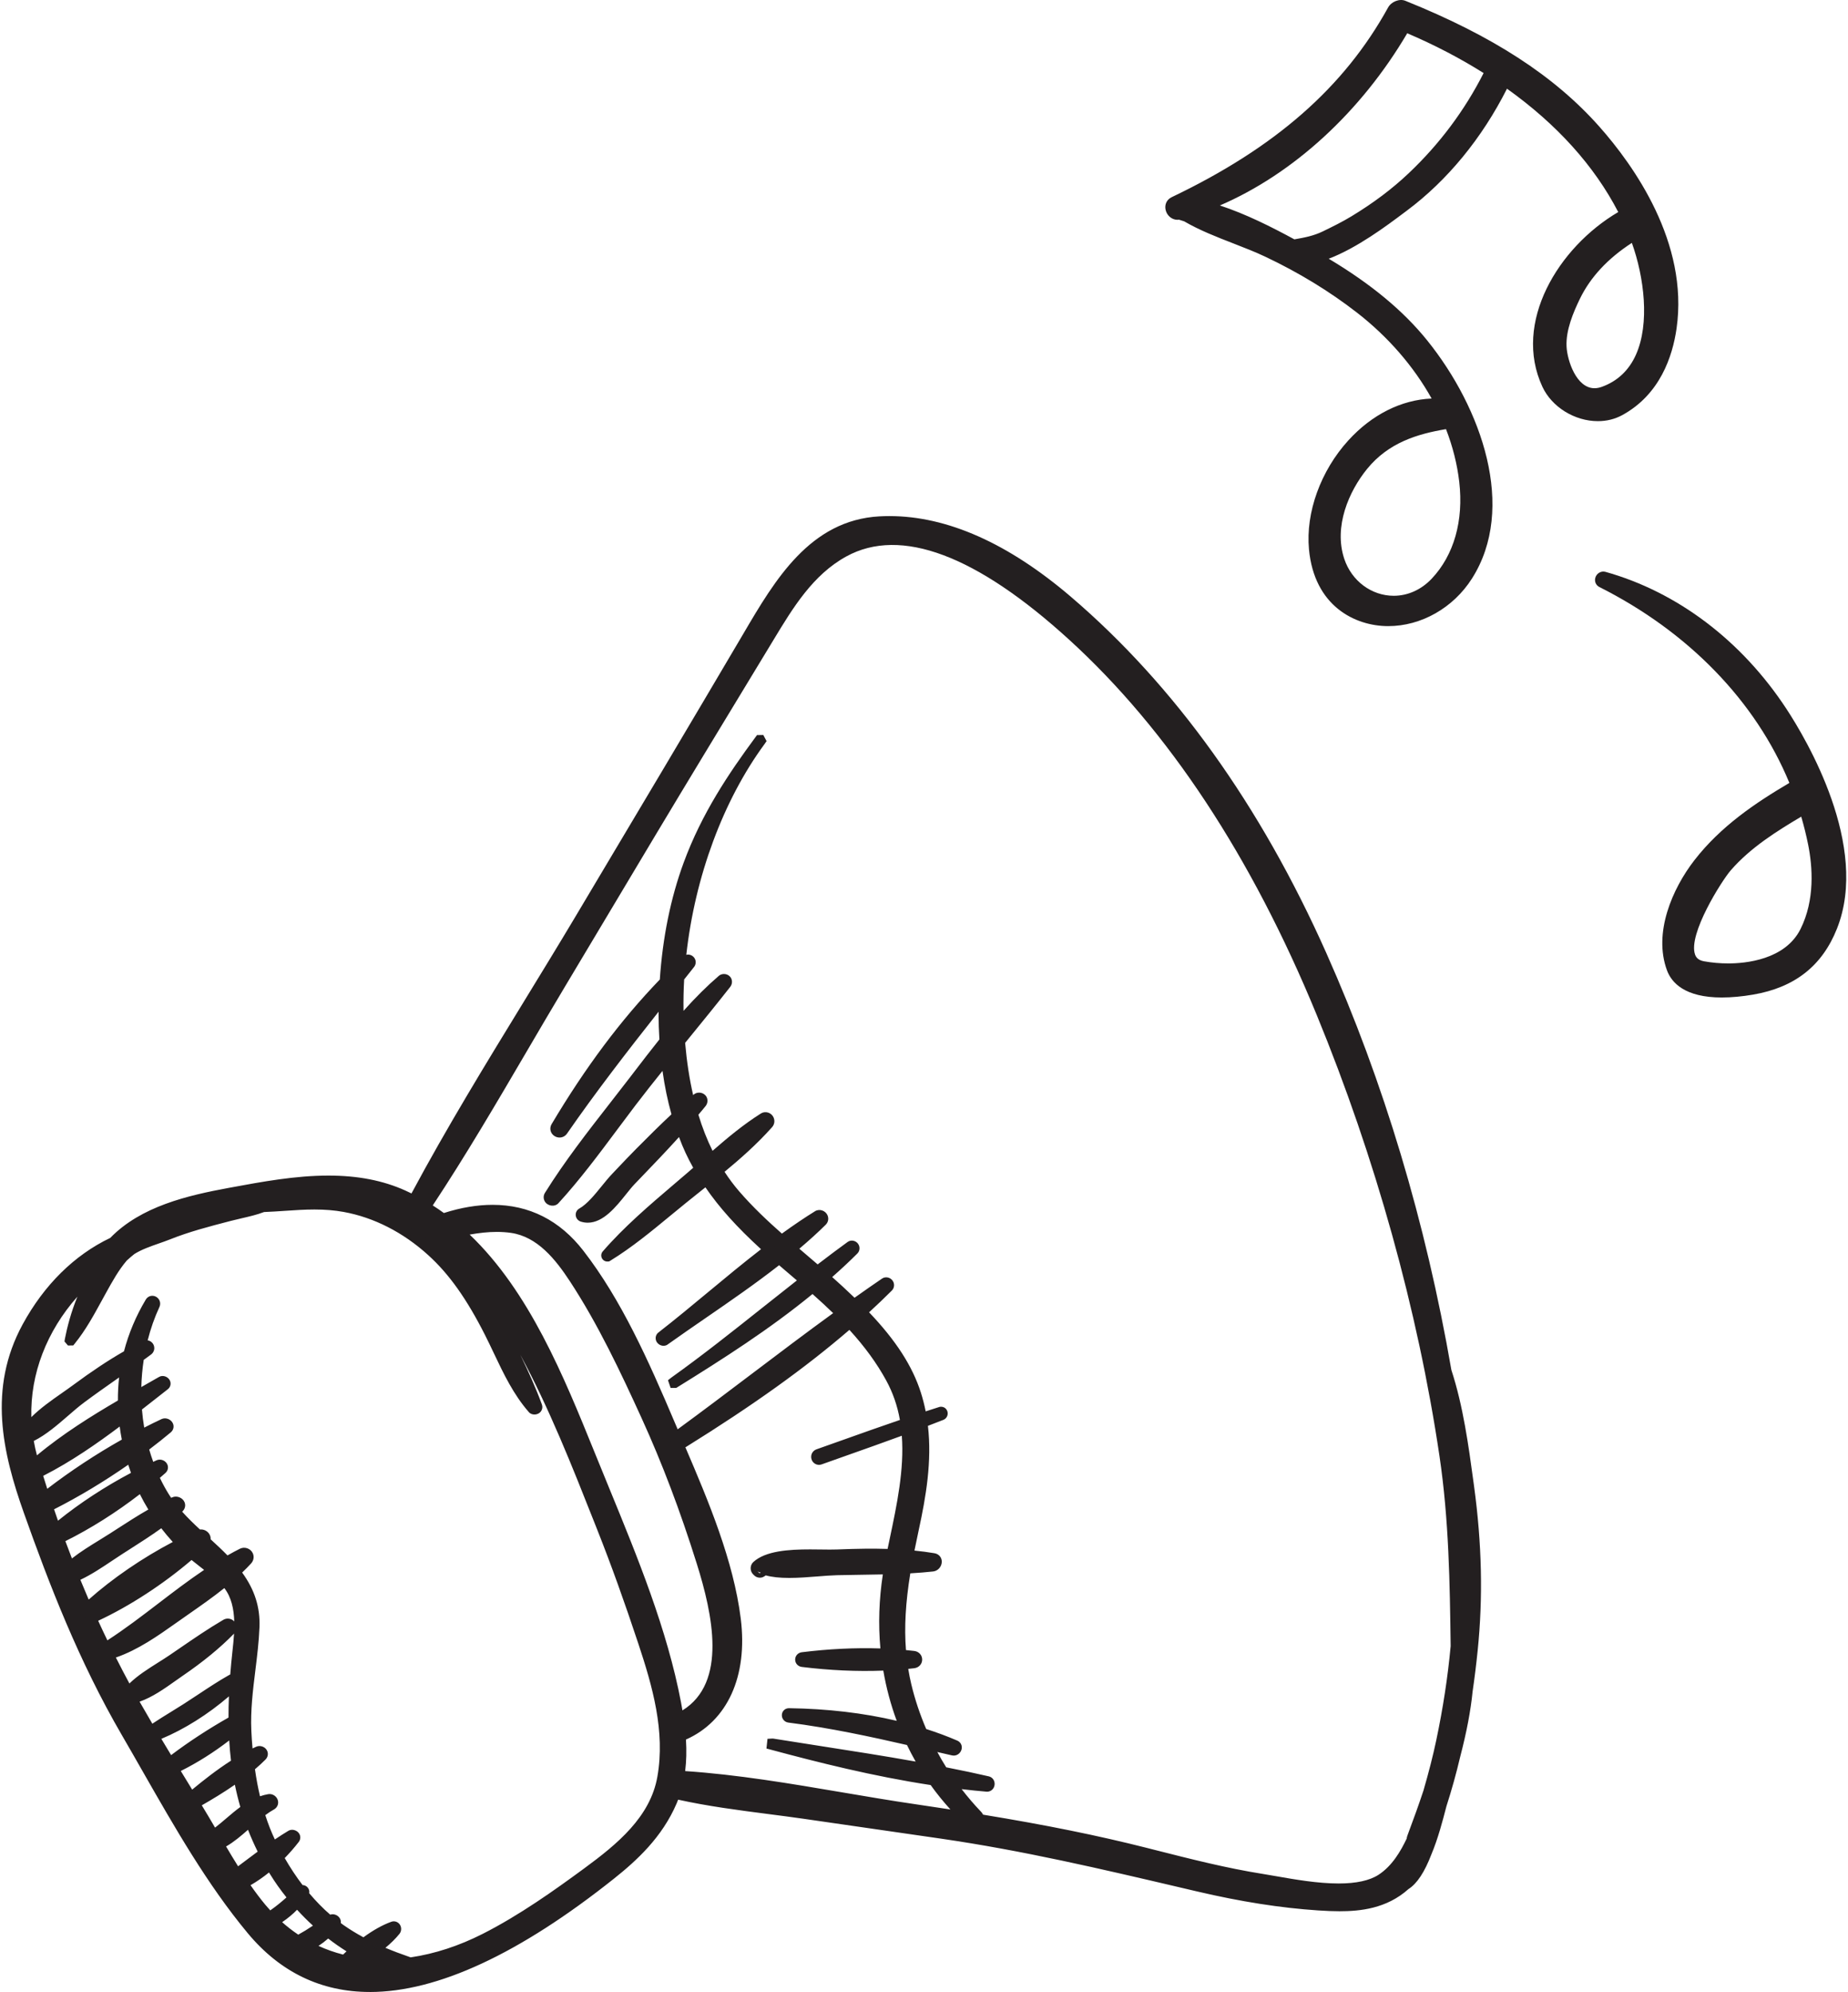 <?xml version="1.0" encoding="UTF-8"?>
<svg xmlns="http://www.w3.org/2000/svg" id="Ebene_2" viewBox="0 0 210.591 227.362" width="232" height="250">
  <defs>
    <style>
      .cls-1 {
        fill: #231f20;
      }
    </style>
  </defs>
  <g id="Layer_1">
    <g>
      <g>
        <path class="cls-1" d="M164.907,156.521c-2.827-16.35-7.49-32.345-14.253-47.517-6.772-15.191-16.267-29.543-28.978-40.41-5.898-5.042-13.417-9.479-21.428-9.041-7.869.431-11.824,7.632-15.368,13.642-6.282,10.654-12.605,21.283-18.945,31.903-6.321,10.59-13.1,21.052-18.894,31.945-.397-.207-.801-.407-1.214-.593-6.211-2.799-13.345-1.45-19.771-.264-4.734.874-9.933,2.086-13.301,5.618-4.185,1.965-7.504,5.388-9.825,9.653-3.759,6.908-2.322,13.976.179,21.017,3.115,8.769,6.453,17.206,11.147,25.271,4.39,7.543,8.718,15.795,14.313,22.518,11.637,13.985,30.188,2.237,40.946-6.327,2.937-2.338,5.469-4.848,6.966-8.339.129-.301.24-.606.342-.914,4.837,1.122,9.906,1.59,14.811,2.296,5.215.75,10.43,1.504,15.644,2.261,9.961,1.446,19.557,3.752,29.342,6.044,4.518,1.058,9.085,1.842,13.717,2.151,3.569.238,7.138.185,9.896-2.316,1.022-.621,1.818-2.125,2.434-3.734.725-1.732,1.231-3.666,1.686-5.416.597-1.848,1.116-3.722,1.562-5.616.626-2.397,1.158-4.916,1.402-7.38.228-1.551.418-3.106.577-4.659.637-6.239.435-12.391-.409-18.586-.569-4.177-1.176-8.948-2.579-13.208ZM76.949,194.437c-1.733-9.138-5.684-18.248-9.183-26.826-3.715-9.107-7.918-20.258-15.667-27.072,2.01-.409,4.005-.731,6.114-.435,3.281.461,5.479,3.217,7.171,5.796,3.226,4.916,5.794,10.358,8.229,15.696,2.478,5.431,4.552,11.021,6.337,16.714,1.749,5.577,3.942,14.722-2.708,17.875-.086-.589-.185-1.174-.294-1.749ZM24.161,179.232c-4.242,2.74-8.076,6.225-12.353,8.892-.566-1.155-1.115-2.32-1.646-3.498.091.001.185-.01.277-.052,3.816-1.73,7.934-4.448,11.227-7.329.807.692,1.669,1.318,2.496,1.988ZM25.533,180.458c2.04,2.082,1.711,5.422,1.423,8.057-.12,1.101-.221,2.188-.296,3.263-.081-.1-.224-.152-.36-.075-1.797,1.012-3.481,2.215-5.218,3.324-1.354.864-2.765,1.672-4.084,2.598-.74-1.25-1.47-2.506-2.183-3.771,2.002-.46,3.831-1.955,5.493-3.092,2.049-1.402,4.046-2.969,5.781-4.745.305-.312-.085-.826-.466-.604-2.099,1.226-4.089,2.642-6.099,4.008-1.687,1.147-3.746,2.194-5.08,3.772-.795-1.43-1.553-2.894-2.291-4.375,2.927-.849,5.358-2.642,7.841-4.393,1.834-1.293,3.741-2.571,5.488-4.016.017.017.035.033.052.05ZM19.556,201.878c2.459-1.156,4.871-2.723,6.978-4.468.041,1.302.136,2.589.302,3.863-1.858,1.155-3.63,2.566-5.249,3.926-.678-1.106-1.355-2.214-2.031-3.321ZM19.167,201.239c-.622-1.022-1.238-2.047-1.849-3.075,3.39-1.276,6.786-3.595,9.319-6.01-.094,1.436-.14,2.851-.126,4.248-2.526,1.413-5.058,3.056-7.344,4.838ZM9.702,183.615c-.527-1.197-1.033-2.405-1.525-3.62,1.87-.78,3.569-2.063,5.257-3.146,1.648-1.058,3.332-2.098,4.906-3.273.671.917,1.41,1.784,2.201,2.601-3.849,1.93-7.833,4.632-10.839,7.438ZM12.679,175.558c-1.637,1.05-3.459,2.036-4.931,3.347-.434-1.1-.854-2.204-1.26-3.312,3.292-1.58,6.596-3.701,9.509-6.019.458,1.024,1.002,2.003,1.611,2.941-1.693.927-3.311,2.004-4.929,3.043ZM6.132,174.611c-.316-.883-.621-1.766-.918-2.651,3.235-1.604,6.523-3.597,9.576-5.78.209.745.452,1.489.731,2.231-3.297,1.7-6.583,3.838-9.389,6.2ZM4.878,170.962c-.31-.944-.607-1.886-.896-2.829,3.465-1.689,6.802-4.037,9.981-6.463.085.987.228,1.976.44,2.965-3.342,1.856-6.617,4.032-9.525,6.327ZM3.695,167.204c-.044-.147-.093-.295-.137-.442-.264-.889-.454-1.774-.588-2.653,2.226-.964,4.181-3.126,6.057-4.522,1.706-1.27,3.46-2.475,5.195-3.705-.262,1.426-.366,2.871-.336,4.324-3.579,2.082-7.175,4.35-10.191,6.998ZM21.978,205.837c1.681-.95,3.449-2.006,5.067-3.202.223,1.298.524,2.584.913,3.86-1.314.889-2.474,2.104-3.794,3.011-.598-1.028-1.194-2.05-1.803-3.046-.127-.208-.255-.416-.382-.623ZM24.75,210.51c1.326-.622,2.475-1.704,3.631-2.723.445,1.255.988,2.503,1.628,3.745-1.073.78-2.128,1.589-3.193,2.379-.714-1.114-1.396-2.256-2.066-3.401ZM27.508,214.964c1.136-.589,2.202-1.339,3.177-2.193.152.264.295.529.457.793.635,1.037,1.382,2.07,2.218,3.069-.882.82-1.793,1.579-2.794,2.224-.323-.336-.641-.683-.948-1.053-.749-.901-1.445-1.856-2.109-2.84ZM34.856,222.145c.879-.434,1.709-1.041,2.38-1.698,1,.808,2.059,1.54,3.16,2.179-.434.375-.847.762-1.236,1.151-1.489-.347-2.932-.888-4.304-1.632ZM34.983,220.879c-.373.228-.766.443-1.155.664-.988-.629-1.933-1.374-2.825-2.242,1.026-.602,1.959-1.342,2.72-2.25.857.986,1.8,1.931,2.813,2.807-.514.345-1.023.698-1.552,1.021ZM40.145,223.976c.446-.235.891-.492,1.33-.763.8.407,1.617.759,2.448,1.049-1.276.023-2.54-.069-3.778-.286ZM66.884,213.744c-3.744,2.75-7.547,5.432-11.697,7.539-2.755,1.399-5.664,2.356-8.562,2.764-1.389-.476-2.727-.981-4.03-1.579.885-.638,1.694-1.347,2.322-2.122.139-.171.016-.506-.24-.412-1.137.416-2.274,1.11-3.333,1.921-.91-.475-1.808-1.004-2.698-1.629-.247-.173-.478-.364-.716-.548.038-.049.079-.097.115-.146.177-.238-.158-.52-.387-.387-.08.046-.156.097-.235.145-1.124-.929-2.136-1.981-3.058-3.109.033-.051.071-.097.102-.149.1-.164-.127-.334-.262-.202-.025.024-.05.047-.074.071-.974-1.229-1.836-2.55-2.598-3.921.681-.673,1.315-1.384,1.88-2.117.171-.222-.152-.496-.367-.367-.716.429-1.414.891-2.102,1.37-.085-.168-.177-.334-.26-.503-.529-1.082-.958-2.23-1.319-3.41.455-.363.919-.693,1.403-.96.345-.19.094-.656-.252-.597-.522.089-1.005.257-1.464.473-.36-1.371-.619-2.776-.808-4.18.497-.415.978-.841,1.42-1.288.252-.255-.065-.6-.36-.467-.404.182-.805.386-1.203.601-.107-1.001-.184-1.996-.229-2.969-.183-4.001.772-7.884.93-11.859.102-2.579-.82-4.556-2.189-6.289.483-.444.954-.901,1.394-1.386.35-.385-.087-.936-.545-.707-.613.308-1.213.641-1.805.987-.784-.838-1.649-1.633-2.524-2.432.3-.374-.165-.834-.585-.651-.028.012-.056.027-.084.039-.965-.889-1.914-1.799-2.746-2.791.158-.135.318-.267.473-.406.352-.316-.095-.765-.466-.604-.199.086-.394.18-.59.272-.208-.281-.407-.568-.592-.864-.471-.755-.886-1.546-1.253-2.363.328-.279.66-.558.974-.841.25-.225-.068-.553-.334-.433-.324.146-.651.307-.977.462-.325-.811-.602-1.644-.831-2.496.952-.715,1.881-1.444,2.765-2.185.29-.244-.079-.629-.378-.49-.898.418-1.801.875-2.702,1.349-.223-1.081-.371-2.18-.445-3.287,1.09-.847,2.161-1.693,3.21-2.512.226-.177-.063-.522-.299-.387-.968.553-1.962,1.118-2.962,1.691-.028-1.517.08-3.034.325-4.522.344-.251.691-.498,1.032-.754.281-.211.047-.636-.278-.476-.198.098-.389.211-.586.312.357-1.747.896-3.441,1.631-5.02.144-.309-.283-.573-.464-.271-1.156,1.935-1.978,3.942-2.483,5.992-2.096,1.185-4.092,2.55-6.025,3.979-1.809,1.337-4.222,2.767-5.603,4.659-.783-7.171,2.57-13.834,8.038-18.309-1.555,2.405-2.56,5.266-3.082,7.94-.005.027.03.057.052.03,1.373-1.698,2.345-3.605,3.398-5.51.769-1.39,1.522-2.78,2.56-3.992.32-.294.647-.575.985-.836,1.233-.78,2.946-1.231,4.109-1.697,2.317-.929,4.7-1.541,7.11-2.167,1.325-.344,2.601-.553,3.79-1.017,3.146-.109,6.051-.594,9.297-.01,3.752.676,7.191,2.545,9.993,5.089,2.86,2.597,4.898,5.899,6.624,9.307,1.509,2.981,2.696,6.134,4.918,8.665.169.193.526-.01.437-.254-1.362-3.727-3.293-7.312-5.092-10.851-1-1.967-2.025-3.881-3.274-5.625,1.615,1.747,3.068,3.704,4.374,5.76,4.829,7.605,8.211,16.34,11.513,24.679,1.693,4.276,3.229,8.609,4.675,12.974,1.653,4.991,3.112,10.158,2.179,15.444-.855,4.846-4.849,8.101-8.579,10.841ZM143.887,214.501c-4.495-.712-8.917-1.872-13.324-2.989-6.322-1.602-12.655-2.808-19.049-3.846.022-.145-.013-.3-.147-.44-1.151-1.197-2.188-2.474-3.13-3.808,1.411.184,2.824.349,4.243.465.304.025.363-.46.071-.527-1.691-.391-3.391-.743-5.096-1.077-.665-1.033-1.257-2.106-1.797-3.208.988.229,1.977.458,2.972.686.298.068.524-.385.218-.517-1.218-.526-2.474-.984-3.755-1.385-.767-1.748-1.394-3.567-1.845-5.458-.197-.827-.346-1.65-.458-2.469.444-.039.886-.081,1.323-.133.476-.057.476-.683,0-.74-.477-.057-.96-.104-1.445-.145-.326-3.334-.026-6.618.537-9.918,1.027-.052,2.052-.126,3.074-.238.447-.049.639-.767.116-.855-.971-.164-1.947-.278-2.925-.359.194-1.02.407-2.041.63-3.068.88-4.05,1.536-8.094.971-12.129.738-.282,1.477-.56,2.211-.853.178-.071.111-.354-.081-.294-.734.228-1.463.472-2.193.711-.149-.92-.362-1.839-.654-2.758-1.152-3.62-3.556-6.677-6.214-9.389,1.043-.944,2.062-1.905,3.048-2.891.211-.211-.068-.597-.325-.422-1.194.812-2.376,1.643-3.555,2.482-.57-.558-1.147-1.103-1.721-1.635-.562-.52-1.134-1.028-1.708-1.532,1.152-1.004,2.285-2.033,3.372-3.123.193-.193-.067-.556-.299-.388-1.288.934-2.557,1.894-3.819,2.864-1.006-.868-2.019-1.728-3.025-2.592,1.222-1.016,2.412-2.063,3.533-3.172.297-.294-.087-.804-.448-.581-1.42.878-2.798,1.832-4.155,2.825-1.875-1.641-3.698-3.339-5.34-5.247-.744-.864-1.399-1.778-1.988-2.726,2.053-1.682,4.059-3.439,5.781-5.379.29-.327-.084-.879-.484-.627-2.15,1.355-4.113,3.034-6.041,4.727-.894-1.667-1.584-3.431-2.118-5.251.342-.407.693-.808,1.024-1.224.262-.329-.133-.732-.462-.462-.283.233-.555.479-.832.718-.62-2.379-.988-4.837-1.192-7.285,1.776-2.181,3.558-4.356,5.295-6.57.228-.291-.121-.659-.41-.41-1.804,1.552-3.444,3.294-4.999,5.116-.084-1.774-.077-3.582.035-5.41.414-.522.829-1.044,1.243-1.566.193-.244-.11-.571-.349-.349-.274.256-.535.524-.804.783.761-9.191,3.927-18.698,9.199-25.874.024-.032-.03-.063-.053-.031-3.34,4.527-6.154,8.844-8.106,14.16-1.572,4.28-2.408,8.828-2.698,13.386-4.816,4.961-8.877,10.594-12.417,16.542-.276.465.415.85.714.417,3.664-5.29,7.623-10.344,11.616-15.38-.026.725-.039,1.45-.039,2.173,0,.993.042,2.004.106,3.02-1.196,1.488-2.351,3.006-3.5,4.505-3.285,4.284-6.818,8.55-9.674,13.134-.213.342.284.73.558.431,3.167-3.455,5.9-7.376,8.74-11.104,1.316-1.727,2.671-3.419,4.034-5.105.238,2.256.649,4.514,1.287,6.677-1.468,1.354-2.881,2.769-4.288,4.184-.938.943-1.847,1.914-2.763,2.879-1.157,1.218-2.409,3.206-3.867,4.04-.153.087-.111.307.047.358,2.218.716,4.139-2.682,5.515-4.114,1.936-2.016,3.894-4.033,5.752-6.132.316.927.66,1.84,1.067,2.714.34.73.712,1.432,1.108,2.113-.374.328-.748.655-1.123.977-3.254,2.796-6.716,5.601-9.529,8.849-.052.06.014.159.088.114,3.042-1.866,5.766-4.288,8.536-6.526.909-.734,1.839-1.471,2.769-2.218,1.973,3.018,4.471,5.581,7.178,8.007-4.196,3.196-8.18,6.751-12.301,9.953-.221.172.072.55.299.387,4.308-3.071,8.907-6.022,13.117-9.357.359.312.72.623,1.084.933.638.543,1.274,1.084,1.904,1.628-4.972,3.874-9.826,7.913-14.953,11.573-.032.023-.003.075.031.053,5.443-3.375,10.833-6.826,15.744-10.91,1.135.996,2.242,2.01,3.298,3.067-6.242,4.508-12.32,9.292-18.528,13.822-.488.356-.052,1.16.483.827,6.514-4.048,13.12-8.559,18.99-13.675,1.787,1.898,3.397,3.957,4.694,6.329.924,1.691,1.457,3.444,1.721,5.23-3.35,1.132-6.675,2.342-10.009,3.517-.351.124-.199.686.154.56,3.306-1.18,6.625-2.329,9.916-3.551.559,4.748-.7,9.718-1.664,14.415-2.091-.084-4.19-.039-6.279.044-2.346.094-7.271-.439-9.129,1.271-.144.133-.139.383,0,.517.043.041.086.083.129.124.087.083.224.108.33.043.041-.026.083-.051.124-.077.113-.07.142-.276,0-.338,2.114.921,5.959.226,8.546.163,1.986-.048,3.982-.053,5.974-.11-.574,3.274-.686,6.548-.326,9.734-3.196-.151-6.487.016-9.583.401-.289.036-.289.414,0,.45,3.151.392,6.503.556,9.752.39.382,2.502,1.059,4.937,2.023,7.265-4.344-1.145-8.917-1.654-13.315-1.714-.269-.004-.252.374,0,.406,4.739.602,9.306,1.587,13.902,2.641.529,1.124,1.124,2.22,1.794,3.281-5.833-1.081-11.722-1.919-17.567-2.863-.038-.006-.056.049-.016.06,6.053,1.627,12.197,3.124,18.414,4.054,1.056,1.504,2.27,2.925,3.623,4.257-1.915-.303-3.835-.595-5.763-.877-8.883-1.298-17.973-3.3-26.953-3.826.256-1.501.275-3.043.154-4.575,5.419-2.14,6.965-7.894,6.291-13.317-.935-7.524-4.531-15.26-7.471-22.187-2.796-6.587-5.966-13.817-10.371-19.505-4.052-5.233-9.648-5.97-15.547-4-.653-.485-1.329-.941-2.03-1.363,5.472-8.213,10.305-16.919,15.373-25.382,5.295-8.842,10.553-17.709,15.896-26.523,2.565-4.231,5.13-8.462,7.695-12.693,2.374-3.916,4.695-7.951,8.839-10.217,8.814-4.82,20.067,4.055,26.151,9.604,12.819,11.693,21.865,27.121,28.409,43.039,6.562,15.96,11.518,33.399,14.053,50.465,1.077,7.252,1.188,14.367,1.286,21.679,0,.069-.002.138-.002.207-.335,3.633-.903,7.246-1.656,10.815-.411,1.951-.92,3.879-1.476,5.793-.584,1.759-1.211,3.488-1.844,5.169-.037.1-.05.191-.048.277-.827,1.752-1.86,3.439-3.494,4.497-3.315,2.147-10.076.556-13.635-.008Z"/>
        <path class="cls-1" d="M42.023,227.362c-5.544,0-10.231-2.255-13.931-6.702-4.627-5.561-8.381-12.137-12.013-18.497-.789-1.383-1.573-2.755-2.359-4.106-4.921-8.456-8.289-17.193-11.195-25.375-2.431-6.843-4.13-14.186-.139-21.52,2.453-4.507,5.91-7.917,10.002-9.868,3.507-3.611,8.832-4.844,13.556-5.715l.159-.029c3.649-.674,7.422-1.37,11.203-1.37,3.355,0,6.226.559,8.775,1.708.236.106.469.217.699.33,3.993-7.456,8.493-14.808,12.849-21.924,1.906-3.115,3.878-6.335,5.774-9.511,7.596-12.725,13.439-22.564,18.944-31.9l.377-.641c3.547-6.033,7.567-12.872,15.49-13.305.379-.021.757-.031,1.133-.031,6.6,0,13.575,3.102,20.731,9.219,11.826,10.111,21.631,23.78,29.141,40.629,6.559,14.715,11.367,30.736,14.29,47.619,1.346,4.107,1.964,8.668,2.511,12.693l.079.582c.894,6.563,1.029,12.69.412,18.732-.163,1.596-.358,3.173-.58,4.686-.216,2.189-.681,4.634-1.415,7.446-.453,1.925-.984,3.831-1.572,5.65-.443,1.705-.957,3.676-1.705,5.464-.787,2.056-1.65,3.368-2.631,3.992-2.502,2.241-5.526,2.53-7.884,2.53-.701,0-1.472-.029-2.426-.093-4.297-.286-8.816-.994-13.817-2.166l-1.695-.398c-9.378-2.2-18.236-4.278-27.595-5.636-5.214-.757-10.429-1.511-15.644-2.261-1.343-.193-2.699-.369-4.059-.544-3.39-.439-6.889-.891-10.263-1.638-.057.153-.115.295-.173.432-1.656,3.863-4.543,6.505-7.149,8.58-10.786,8.587-20.165,12.941-27.877,12.941ZM37.305,135.417c-3.668,0-7.384.686-10.978,1.35l-.159.029c-4.569.843-9.715,2.028-12.965,5.436l-.08.084-.105.049c-3.897,1.83-7.198,5.077-9.545,9.389-3.758,6.907-2.116,13.941.219,20.513,2.886,8.126,6.228,16.798,11.099,25.167.787,1.353,1.573,2.729,2.364,4.114,3.605,6.314,7.333,12.842,11.889,18.32,3.454,4.151,7.82,6.256,12.979,6.256,7.424,0,16.544-4.263,27.105-12.671,2.486-1.979,5.235-4.489,6.783-8.099.122-.285.227-.575.324-.866l.179-.534.548.127c3.479.807,7.141,1.281,10.682,1.739,1.366.177,2.727.353,4.077.547,5.216.75,10.43,1.504,15.645,2.261,9.411,1.366,18.295,3.45,27.7,5.657l1.695.398c4.934,1.156,9.388,1.854,13.617,2.136.926.062,1.671.09,2.344.09,3.193,0,5.381-.693,7.095-2.247l.095-.07c.749-.455,1.481-1.608,2.177-3.426.721-1.725,1.223-3.651,1.666-5.351.588-1.822,1.109-3.695,1.559-5.602.722-2.763,1.175-5.146,1.388-7.298.223-1.525.416-3.083.577-4.661.607-5.943.474-11.975-.407-18.439l-.079-.583c-.541-3.987-1.154-8.505-2.474-12.516l-.022-.088c-2.904-16.798-7.685-32.736-14.209-47.37-7.435-16.679-17.129-30.202-28.815-40.192-6.925-5.921-13.63-8.923-19.926-8.923-.354,0-.709.009-1.066.029-7.26.397-11.101,6.931-14.49,12.697l-.378.642c-5.506,9.338-11.349,19.179-18.947,31.906-1.9,3.182-3.873,6.406-5.781,9.523-4.45,7.271-9.052,14.788-13.098,22.395l-.288.542-.545-.284c-.387-.202-.78-.396-1.182-.577-2.386-1.075-5.09-1.598-8.267-1.598ZM43.534,224.884c-1.191,0-2.367-.101-3.497-.299l-1.785-.313.11-.058c-1.324-.362-2.601-.873-3.802-1.525l-1.051-.57.041-.02-.054-.035c-1.037-.66-2.02-1.441-2.924-2.321l-.096-.093-.003.002-.484-.476.017-.01c-.331-.348-.608-.658-.865-.968-.701-.844-1.403-1.789-2.146-2.888l-.389-.576h.002s-.313-.49-.313-.49c-.785-1.225-1.524-2.472-2.079-3.422l-.586-1.005c-.596-1.023-1.189-2.042-1.796-3.034l-.718-1.17h0s-.056-.091-.056-.091c-.679-1.107-1.355-2.214-2.032-3.322l-.028-.047h0s-.331-.543-.331-.543h0s-.031-.051-.031-.051c-.616-1.012-1.226-2.027-1.832-3.045h-.001s-.341-.575-.341-.575c-.789-1.333-1.485-2.534-2.125-3.667l-.002.003-.47-.841h.002c-.716-1.29-1.459-2.711-2.272-4.342l-.042-.083-.003.002-.286-.582h0s-.016-.034-.016-.034c-.58-1.186-1.137-2.369-1.654-3.517l-.102-.226-.008.008-.352-.798c-.5-1.136-1.001-2.326-1.531-3.637l-.23-.568.006-.003-.207-.524c-.439-1.113-.865-2.232-1.265-3.327l-.055-.151-.003.003-.3-.839c-.317-.886-.623-1.774-.922-2.663l-.055-.164-.005.004-.277-.842c-.311-.948-.609-1.894-.9-2.841l-.004-.015-.007.006-.414-1.367c-.199-.673-.363-1.356-.495-2.072l-.052.071-.132-1.206h0s-.042-.382-.042-.382c-.759-6.952,2.329-14.001,8.261-18.855l3.056-2.501-2.144,3.316c-.811,1.254-1.514,2.723-2.068,4.305.317-.551.625-1.115.94-1.69l.523-.952c.739-1.337,1.503-2.72,2.542-3.933l.052-.054c.359-.329.694-.614,1.024-.869.979-.622,2.129-1.023,3.143-1.377.401-.14.781-.272,1.115-.406,2.304-.924,4.707-1.548,7.03-2.151l.154-.04c.417-.108.829-.203,1.236-.297.878-.202,1.707-.394,2.485-.697l.098-.038.105-.004c.825-.028,1.633-.083,2.436-.138,1.129-.076,2.297-.155,3.469-.155,1.278,0,2.431.096,3.524.293,3.697.666,7.259,2.478,10.3,5.24,2.505,2.275,4.59,5.2,6.76,9.485.354.699.691,1.408,1.027,2.117.67,1.412,1.318,2.776,2.088,4.048-.967-2.209-2.082-4.384-3.171-6.507l-.786-1.538c-1.096-2.156-2.064-3.924-3.226-5.545l.958-.781c1.543,1.669,3.038,3.637,4.442,5.849,4.673,7.358,7.981,15.721,11.18,23.808l.386.975c1.559,3.937,3.092,8.192,4.688,13.007,1.644,4.963,3.168,10.266,2.201,15.747-.888,5.038-5.02,8.44-8.822,11.232-3.435,2.523-7.461,5.399-11.783,7.592-2.828,1.435-5.718,2.377-8.593,2.801l.518.181-3.458.064c-.133.002-.267.004-.4.004ZM43.8,222.32c.854.359,1.795.715,2.885,1.092,2.746-.404,5.511-1.306,8.222-2.681,4.238-2.151,8.215-4.992,11.61-7.486,3.774-2.772,7.527-5.862,8.336-10.449.917-5.196-.563-10.33-2.157-15.142-1.588-4.793-3.113-9.026-4.663-12.941l-.386-.976c-2.539-6.418-5.147-13.01-8.443-19.103.906,1.857,1.762,3.75,2.466,5.676.096.262.059.544-.102.774-.307.44-1.029.502-1.381.101-1.761-2.006-2.895-4.395-3.992-6.706-.332-.699-.664-1.398-1.013-2.088-2.098-4.144-4.099-6.959-6.487-9.128-2.869-2.606-6.218-4.313-9.686-4.938-1.02-.184-2.101-.273-3.305-.273-1.13,0-2.225.074-3.385.153-.782.053-1.57.106-2.372.136-.829.314-1.67.507-2.557.712-.395.091-.797.184-1.202.289l-.154.04c-2.391.621-4.649,1.208-6.881,2.102-.35.14-.748.279-1.168.426-.951.332-2.03.707-2.84,1.22-.247.195-.547.449-.87.744-.945,1.11-1.639,2.368-2.375,3.698l-.521.948c-.889,1.626-1.809,3.308-3.028,4.815l-.186.23-.609.01-.395-.466.05-.315c.256-1.311.692-3.009,1.426-4.796-3.503,3.938-5.391,8.829-5.259,13.751,1.046-1.039,2.32-1.93,3.48-2.741.43-.301.849-.593,1.239-.882,2.174-1.607,4.043-2.849,5.858-3.889.531-2.042,1.367-4.027,2.487-5.902.163-.272.442-.435.747-.435.301,0,.591.161.756.419.165.259.185.582.053.865-.55,1.183-.999,2.458-1.339,3.803.325.048.601.276.709.599.125.375-.003.775-.326,1.018-.249.187-.502.37-.755.553l-.078.056c-.157,1.021-.249,2.06-.275,3.103l2.033-1.16c.455-.259,1.09-.003,1.262.495.116.337.008.698-.275.918l-1.303,1.021c-.543.426-1.091.856-1.645,1.287.056.696.143,1.388.258,2.068.727-.373,1.371-.689,1.986-.976.489-.228,1.128.046,1.311.548.128.354.024.728-.274.977-.748.628-1.554,1.268-2.453,1.951.137.475.291.945.459,1.407.129-.061.258-.121.386-.179.469-.209,1.06.039,1.241.511.129.336.037.699-.24.947-.205.184-.416.366-.629.548.316.662.657,1.289,1.019,1.868.084.135.174.272.271.413.046-.021.093-.041.139-.062.525-.227,1.197.061,1.397.582.142.37.038.772-.27,1.05-.004.003-.007.007-.011.01.645.72,1.347,1.397,2.033,2.033.46-.05.923.203,1.121.618.078.162.11.333.098.502.711.651,1.334,1.234,1.923,1.839.503-.286.969-.537,1.416-.761.55-.276,1.235-.026,1.478.523.172.388.096.83-.197,1.153-.303.333-.634.671-1.022,1.04,1.437,1.978,2.067,3.975,1.977,6.242-.066,1.664-.271,3.327-.47,4.935-.278,2.247-.565,4.572-.459,6.871.03.667.077,1.347.137,2.03.145-.07.285-.136.421-.198.472-.212,1.063.023,1.258.489.14.335.063.71-.201.978-.35.354-.736.71-1.201,1.106.158,1.101.347,2.118.576,3.084.312-.108.621-.187.933-.241l.164-.014c.439,0,.837.31.947.736.105.407-.079.82-.457,1.028-.308.169-.631.381-.982.643.329,1.022.687,1.935,1.09,2.776.549-.37,1.061-.697,1.552-.992.423-.254,1.045-.054,1.266.394.142.289.107.627-.09.883-.484.627-1.022,1.245-1.601,1.841.636,1.106,1.32,2.139,2.039,3.08.278.009.533.163.67.407.092.163.121.347.086.524.77.913,1.574,1.734,2.399,2.447.418-.146.925.064,1.127.467.078.156.105.327.083.492.097.075.195.149.296.22.705.495,1.456.957,2.285,1.405,1.101-.807,2.168-1.402,3.177-1.771.407-.151.856.036,1.041.423.151.317.109.694-.107.96-.432.533-.967,1.064-1.598,1.585ZM36.163,222.105c.902.412,1.842.743,2.809.989.129-.125.259-.249.389-.37-.717-.45-1.417-.939-2.093-1.462-.349.306-.72.59-1.105.843ZM32.013,219.395c.585.52,1.2.997,1.838,1.424.274-.154.547-.308.809-.468.294-.18.582-.369.868-.56-.627-.574-1.232-1.181-1.81-1.813-.499.513-1.07.987-1.706,1.418ZM28.405,215.177c.579.83,1.135,1.564,1.688,2.23.173.208.357.418.563.642.593-.412,1.196-.894,1.852-1.48-.707-.882-1.343-1.782-1.895-2.684-.033-.055-.066-.11-.099-.164-.683.551-1.389,1.038-2.11,1.455ZM30.803,211.719h0s-.43.313-.43.313c-.656.477-1.306.965-1.955,1.453-.41.308-.821.617-1.233.922l-.117.087.155-.081c1.052-.546,2.08-1.256,3.054-2.109l.491-.43-.003-.006.334-.33c.029-.028.057-.056.085-.085l-.381.266ZM25.612,210.756c.402.683.872,1.466,1.369,2.259.231-.173.461-.346.692-.519.514-.386,1.028-.772,1.546-1.154-.409-.826-.779-1.661-1.104-2.493-.788.695-1.603,1.385-2.503,1.907ZM28.406,206.94l-.101.068c-.638.432-1.236.941-1.868,1.481-.487.415-.987.842-1.512,1.234.944-.535,1.83-1.321,2.691-2.085l.79-.697ZM22.84,206.059l.048.079c.494.808.979,1.633,1.465,2.464.435-.335.862-.699,1.28-1.055.516-.441,1.048-.894,1.605-1.302-.24-.832-.449-1.682-.623-2.541-1.297.9-2.633,1.7-3.775,2.354ZM27.495,201.593l.161.938c.186,1.08.428,2.152.722,3.195-.308-1.225-.553-2.522-.746-3.954l-.035-.262-.012.007-.098-.916c-.108-1.01-.186-2.021-.232-3.006-.11-2.404.183-4.781.468-7.08.196-1.583.398-3.219.462-4.832.084-2.129-.569-3.998-2.056-5.881l-.356-.45.423-.389c.234-.216.448-.418.645-.612-.273.152-.563.317-.869.496l-.427.25-.338-.361c-.738-.789-1.53-1.522-2.489-2.398l-.374-.342h0s-.297-.273-.297-.273c-.94-.865-1.929-1.809-2.801-2.849l-.303-.361h-.002s-.09-.11-.09-.11l.005-.004-.216-.291c-.236-.319-.439-.615-.62-.905-.466-.748-.901-1.568-1.292-2.436l-.101-.225h0s-.089-.2-.089-.2l.007-.006-.163-.406c-.333-.83-.62-1.693-.854-2.565l-.108-.404.335-.251c.15-.113.298-.224.443-.335-.033.017-.065.034-.098.051l-.728.382-.166-.805c-.226-1.096-.38-2.23-.456-3.371l-.014-.204-.02.011-.019-1.045c-.023-1.263.046-2.528.207-3.772l-.068.372c-.246,1.34-.356,2.753-.326,4.2l.007.365-.021.012.09,1.047c.084.986.229,1.958.428,2.887l.096.449-.401.223c-3.01,1.671-5.988,3.621-8.669,5.671,2.81-1.464,5.69-3.238,8.394-5.171l.717-.513.239.849c.209.743.449,1.476.714,2.18l.194.516-.004.002.273.611c.426.953.953,1.915,1.565,2.856l.352.542.359.49c.635.868,1.357,1.721,2.146,2.537l.586.606-.754.378c-3.856,1.934-7.719,4.578-10.617,7.265,3.706-1.678,7.732-4.309,11.055-7.217l.404-.353.407.349c.476.408.985.803,1.478,1.186.337.261.674.523,1.005.791l.664.538-.718.463c-2.004,1.295-3.958,2.789-5.848,4.235-1.56,1.193-3.16,2.417-4.811,3.547,1.88-.846,3.586-2.052,5.368-3.311l1.485-1.043c1.475-1.03,3-2.095,4.396-3.249l.434-.359.457.456c2.275,2.322,1.881,5.924,1.594,8.555-.116,1.064-.208,2.055-.279,3.021l-.038.589c-.097,1.489-.138,2.863-.125,4.202l.024.995c.043,1.358.14,2.602.297,3.802l.052.395-.008.005ZM20.44,202.138c.433.709.866,1.418,1.3,2.127,1.261-1.044,2.806-2.262,4.433-3.305-.089-.745-.156-1.509-.203-2.306-1.757,1.354-3.641,2.542-5.53,3.485ZM26.977,201.915c-.759.48-1.504,1.005-2.211,1.534.641-.412,1.288-.851,1.911-1.312l.3-.222ZM18.221,198.471c.37.62.742,1.238,1.116,1.856,1.975-1.495,4.222-2.965,6.552-4.287-.002-.787.014-1.589.048-2.419-2.375,2.046-5.099,3.761-7.716,4.849ZM15.737,194.228c.452.793.933,1.623,1.456,2.513.712-.476,1.443-.926,2.155-1.364.469-.289.938-.577,1.4-.872.568-.362,1.13-.735,1.692-1.107,1.145-.759,2.329-1.544,3.556-2.234.03-.017.061-.032.092-.045.067-.856.151-1.736.253-2.67.067-.617.141-1.294.182-1.991-1.592,1.629-3.511,3.204-5.867,4.815-.282.193-.569.397-.862.604-1.222.867-2.583,1.831-4.057,2.351ZM23.997,187.143c-.999.647-1.983,1.321-2.946,1.982l-1.18.807c-.432.294-.887.581-1.349.871-1.073.675-2.175,1.369-3.052,2.204,1.249-.469,2.445-1.318,3.609-2.142.298-.211.59-.419.878-.615,1.527-1.045,2.864-2.072,4.04-3.107ZM13.029,189.188c.541,1.073,1.052,2.051,1.546,2.961.97-.934,2.144-1.673,3.286-2.392.45-.283.893-.562,1.313-.848l1.176-.804c1.598-1.096,3.251-2.23,4.959-3.227.409-.239.934-.143,1.236.19-.043-1.388-.319-2.754-1.133-3.805-1.301,1.041-2.678,2.002-4.014,2.934l-1.479,1.038c-2.135,1.509-4.337,3.065-6.89,3.953ZM11.008,184.993c.337.736.689,1.485,1.052,2.236,2.005-1.296,3.949-2.784,5.835-4.226,1.684-1.288,3.419-2.615,5.209-3.817-.106-.083-.212-.165-.319-.248-.368-.286-.745-.578-1.115-.881-3.243,2.771-7.086,5.272-10.663,6.936ZM10.171,184.023l-.01.602.015-.607s-.003.003-.005.005ZM8.976,180.316c.324.791.637,1.538.948,2.258,2.714-2.413,6.139-4.758,9.603-6.573-.465-.511-.904-1.034-1.314-1.565-1.186.854-2.427,1.645-3.631,2.414l-.813.52c-.397.255-.796.521-1.197.79-1.147.767-2.329,1.557-3.595,2.157ZM18.252,172.869l-.346.189c-1.396.764-2.769,1.651-4.097,2.508l-.795.513c-.409.262-.83.521-1.254.782-1.21.744-2.46,1.512-3.508,2.426,1.257-.569,2.462-1.375,3.631-2.157.408-.272.812-.543,1.217-.803l.816-.521c1.355-.864,2.757-1.758,4.054-2.726l.282-.211ZM7.263,175.905c.242.653.493,1.314.749,1.975.98-.77,2.054-1.43,3.099-2.073.417-.256.831-.511,1.234-.769l.792-.51c1.166-.753,2.366-1.529,3.6-2.233-.355-.58-.679-1.166-.969-1.753-2.72,2.101-5.637,3.94-8.506,5.364ZM15.72,169.005c-3.092,1.601-6.041,3.518-8.578,5.574,2.87-1.464,5.78-3.348,8.47-5.489l.107-.085ZM5.972,172.272c.147.434.296.866.448,1.299,2.479-2.002,5.335-3.874,8.333-5.458-.109-.306-.212-.617-.311-.93-2.749,1.916-5.652,3.661-8.47,5.089ZM4.729,168.453c.153.493.307.985.466,1.478,2.633-2.021,5.552-3.947,8.512-5.616-.095-.489-.176-.987-.241-1.491-2.473,1.857-5.537,4.009-8.736,5.629ZM14.04,160.832c-2.897,1.689-6.175,3.708-9.065,6.095,3.205-1.724,6.247-3.944,8.612-5.749l.453-.346ZM3.656,164.471c.099.566.219,1.109.361,1.641,2.948-2.461,6.285-4.53,9.244-6.26-.004-.893.041-1.774.138-2.633-.094.066-.189.132-.283.199-1.229.863-2.499,1.756-3.72,2.665-.596.443-1.199.966-1.838,1.52-1.229,1.064-2.495,2.161-3.902,2.868ZM7.192,160.283c-1.07.752-2.204,1.576-3.095,2.497.911-.605,1.79-1.367,2.65-2.112.15-.13.298-.258.445-.385ZM152.637,216.218c-2.501,0-5.179-.47-7.331-.847-.549-.096-1.059-.186-1.516-.258-4.172-.661-8.327-1.717-12.346-2.738l-1.034-.262c-5.625-1.425-11.661-2.644-18.996-3.835l-1.482-.238c-1.913-.303-3.83-.594-5.756-.876-2.802-.409-5.674-.897-8.451-1.368-6.061-1.029-12.328-2.093-18.449-2.452l-.69-.04.116-.682c.228-1.338.277-2.785.147-4.423l-.036-.456.426-.168c6.614-2.612,6.191-10.354,5.904-12.665-.824-6.632-3.82-13.611-6.463-19.768-.326-.76-.649-1.512-.964-2.254-3.01-7.09-6.061-13.907-10.29-19.368-3.548-4.582-8.655-5.864-14.862-3.791l-.306.102-.259-.193c-.642-.477-1.308-.925-1.98-1.33l-.555-.334.359-.539c3.881-5.825,7.499-12.001,10.998-17.972,1.448-2.47,2.894-4.938,4.359-7.385,1.632-2.726,3.261-5.454,4.89-8.182,3.594-6.02,7.311-12.246,11.008-18.344l7.989-13.178c2.29-3.786,4.659-7.701,8.777-9.954,6.677-3.651,15.821-.383,26.866,9.69,11.443,10.438,21.054,24.993,28.564,43.261,6.734,16.38,11.608,33.881,14.093,50.61,1.101,7.41,1.198,14.706,1.293,21.762l-.002.212c-.326,3.575-.887,7.237-1.669,10.945-.373,1.769-.86,3.679-1.487,5.838-.533,1.607-1.122,3.257-1.859,5.215l.004.147-.072.176c-.742,1.572-1.835,3.533-3.718,4.753-1.235.8-2.943,1.189-5.221,1.189ZM112.037,207.124c7.18,1.175,13.125,2.381,18.677,3.788l1.034.262c3.991,1.014,8.119,2.063,12.235,2.715.463.073.98.164,1.537.262,2.104.369,4.724.828,7.117.828,2.004,0,3.533-.333,4.548-.99,1.579-1.023,2.549-2.728,3.219-4.131.012-.115.039-.229.081-.341.731-1.943,1.315-3.578,1.836-5.147.612-2.107,1.091-3.987,1.458-5.726.772-3.661,1.326-7.276,1.645-10.744v-.048s0-.093,0-.093c-.094-7.015-.19-14.268-1.279-21.597-2.471-16.632-7.317-34.032-14.013-50.321-7.441-18.098-16.946-32.504-28.253-42.818-10.589-9.659-19.236-12.91-25.437-9.519-3.826,2.092-6.107,5.862-8.312,9.508l-7.99,13.179c-3.695,6.095-7.411,12.318-11.004,18.337-1.629,2.728-3.258,5.457-4.891,8.183-1.464,2.444-2.907,4.908-4.353,7.375-3.402,5.806-6.916,11.803-10.683,17.5.429.274.855.564,1.271.866,1.944-.62,3.812-.934,5.558-.934,4.187,0,7.676,1.764,10.369,5.241,4.319,5.578,7.408,12.474,10.451,19.642.104.245.209.49.314.737,2.845-2.079,5.709-4.245,8.481-6.342,3.025-2.287,6.146-4.649,9.27-6.917-.704-.686-1.471-1.395-2.356-2.18-4.924,4.039-10.305,7.46-15.404,10.622l-.15.093-.644.005-.303-.882.38-.299c3.561-2.542,7.052-5.317,10.429-8.002,1.3-1.033,2.601-2.067,3.908-3.09-.441-.378-.884-.756-1.329-1.134-.235-.2-.469-.401-.702-.602-2.721,2.128-5.613,4.119-8.414,6.047-1.43.984-2.908,2.002-4.324,3.012-.445.317-1.128.071-1.309-.457-.117-.342-.011-.704.271-.923,1.911-1.485,3.831-3.078,5.687-4.619,1.958-1.625,3.977-3.3,6.027-4.885-2.765-2.527-4.761-4.747-6.351-7.064l-.622.497c-.544.435-1.086.867-1.619,1.298-.59.477-1.178.962-1.768,1.448-2.165,1.787-4.405,3.634-6.834,5.124l-.149.091-.213.011c-.267,0-.512-.159-.624-.404-.113-.247-.072-.54.105-.745,2.436-2.812,5.35-5.295,8.168-7.696.478-.407.953-.812,1.425-1.217.246-.212.492-.425.738-.64-.324-.579-.614-1.145-.881-1.719-.253-.544-.495-1.126-.74-1.785-1.469,1.624-2.997,3.213-4.482,4.757l-.589.613c-.287.299-.614.707-.96,1.14-1.164,1.454-2.612,3.263-4.387,3.263-.271,0-.541-.043-.804-.128-.31-.1-.533-.375-.567-.701-.033-.323.121-.623.403-.784.896-.512,1.743-1.556,2.563-2.565.401-.494.779-.96,1.162-1.363l.512-.54c.748-.789,1.495-1.578,2.261-2.349,1.408-1.416,2.691-2.698,4.027-3.943-.437-1.551-.779-3.21-1.023-4.954-1.02,1.27-2.075,2.601-3.105,3.952-.691.907-1.376,1.826-2.062,2.747-2.113,2.834-4.298,5.765-6.714,8.4-.426.465-1.257.338-1.565-.215-.17-.306-.16-.665.024-.962,2.242-3.598,4.918-7.027,7.505-10.344.74-.948,1.477-1.893,2.203-2.839l.447-.584c.944-1.232,1.918-2.504,2.912-3.745-.062-1.036-.093-1.96-.093-2.819,0-.115,0-.231,0-.346-3.504,4.434-7.135,9.12-10.45,13.906-.2.289-.512.455-.856.455-.378,0-.74-.208-.923-.53-.177-.311-.168-.69.024-1.012,3.863-6.489,7.903-11.887,12.346-16.492.326-4.821,1.24-9.306,2.72-13.332,2.067-5.628,5.157-10.206,8.189-14.314l.186-.252.72-.013.374.697-.229.334c-4.724,6.431-7.943,15.127-8.935,24.059.381-.102.807.099.984.464.148.306.107.664-.108.935l-1.122,1.413c-.068,1.183-.092,2.383-.073,3.585,1.397-1.561,2.698-2.85,4.026-3.992.449-.385,1.166-.232,1.415.28.155.319.112.695-.114.982-1.527,1.947-3.114,3.894-4.648,5.777l-.495.608c.19,2.157.49,4.118.914,5.957.026-.022.052-.043.078-.065.473-.389,1.212-.224,1.467.305.16.331.111.722-.127,1.021-.236.297-.482.586-.728.875l-.091.108c.449,1.472.991,2.853,1.617,4.12,1.772-1.544,3.55-3.019,5.522-4.263.509-.321,1.198-.099,1.442.447.171.38.107.807-.166,1.115-1.728,1.947-3.685,3.657-5.427,5.098.518.794,1.058,1.515,1.64,2.192,1.608,1.868,3.36,3.493,4.907,4.859,1.373-.994,2.618-1.833,3.792-2.559.501-.31,1.199-.064,1.424.483.154.374.071.782-.215,1.065-.886.876-1.853,1.757-3.011,2.737l.708.606c.461.394.922.788,1.383,1.184,1.344-1.029,2.416-1.831,3.433-2.568.432-.313,1.072-.115,1.28.385.135.326.065.695-.179.94-.841.843-1.764,1.707-2.873,2.687.4.354.798.713,1.191,1.076.454.42.91.849,1.362,1.285,1.182-.839,2.191-1.541,3.145-2.19.448-.304,1.088-.096,1.297.409.138.333.065.711-.186.962-.811.811-1.665,1.627-2.597,2.481,3.065,3.215,4.951,6.141,5.916,9.173.218.686.401,1.402.547,2.135.508-.167,1.016-.333,1.526-.492l.09-.028.145-.008c.365,0,.668.254.738.618.071.369-.13.739-.479.878-.586.234-1.175.458-1.764.683.469,4.03-.22,8.074-1.042,11.856-.173.796-.339,1.59-.496,2.382.803.08,1.557.179,2.289.303.504.085.845.493.831.993-.016.551-.447,1.029-.982,1.088-.798.088-1.656.158-2.612.214-.541,3.34-.7,6.149-.495,8.757.318.03.634.064.948.101.522.062.902.477.902.985,0,.508-.379.922-.902.985-.228.028-.458.052-.689.075.098.609.214,1.193.352,1.769.406,1.701.977,3.414,1.699,5.096,1.247.4,2.439.844,3.545,1.322.384.166.585.552.501.96-.09.435-.47.752-.903.752l-.199-.023c-.56-.128-1.117-.257-1.674-.385.329.612.666,1.191,1.017,1.747,1.848.364,3.397.692,4.856,1.03.437.101.716.507.664.967-.052.454-.41.784-.853.784l-.073-.003c-.873-.072-1.796-.166-2.837-.289.71.921,1.454,1.787,2.221,2.585.096.099.171.21.225.327ZM78.023,202.149c5.971.398,12.036,1.428,17.909,2.425,2.77.47,5.635.957,8.423,1.364,1.322.193,2.64.391,3.956.594-.818-.901-1.573-1.834-2.257-2.789-6.556-.997-12.885-2.594-18.222-4.029l-.524-.141.12-1.107.576-.029c.033,0,.066.003.101.008,1.807.292,3.616.573,5.425.854,3.549.552,7.206,1.121,10.813,1.766-.348-.612-.679-1.244-.991-1.89-4.06-.929-8.762-1.955-13.55-2.563-.44-.056-.763-.447-.735-.889.027-.428.375-.751.809-.751,4.378.06,8.508.544,12.305,1.441-.685-1.853-1.199-3.774-1.532-5.731-2.976.117-6.142-.026-9.305-.419-.44-.055-.759-.408-.759-.839s.319-.784.759-.839c3.051-.379,6.092-.528,8.972-.434-.252-2.769-.158-5.604.281-8.449-.842.019-1.684.031-2.526.043-.901.013-1.801.025-2.7.047-.668.016-1.428.076-2.231.14-1.068.084-2.171.171-3.23.171-1.097,0-1.97-.094-2.684-.292-.027.023-.057.044-.087.064l-.126.078c-.327.204-.798.152-1.083-.121l-.13-.124c-.191-.183-.3-.445-.297-.718.003-.269.114-.525.306-.701,1.382-1.272,4.048-1.443,6.474-1.443.447,0,.884.006,1.297.012.662.009,1.265.017,1.753-.002,2.389-.096,4.146-.114,5.804-.063.081-.388.163-.779.246-1.17.821-3.889,1.669-7.901,1.379-11.748-2.062.758-4.153,1.497-6.182,2.215-.996.352-1.992.704-2.986,1.059-.514.183-1.074-.155-1.167-.698-.078-.454.168-.878.599-1.029,1.002-.354,2.004-.71,3.005-1.066,2.131-.759,4.33-1.542,6.514-2.285-.292-1.641-.807-3.123-1.569-4.516-1.072-1.961-2.448-3.851-4.198-5.766-5.04,4.34-10.974,8.591-18.617,13.342-.036.022-.072.042-.109.06,2.617,6.1,5.502,12.954,6.323,19.566.817,6.572-1.517,11.689-6.257,13.793.079,1.295.049,2.482-.092,3.6ZM106.733,202.594l.027.004.153.217c.594.846,1.248,1.675,1.954,2.48-.388-.492-.768-.999-1.136-1.52l-.815-1.154.025.003-.007-.01c-.647-1.005-1.246-2.075-1.832-3.27l-.573-1.17.031.007-.034-.078c-.804-1.832-1.437-3.704-1.88-5.563-.195-.815-.348-1.643-.469-2.529l-.088-.645h.003l-.039-.398c-.293-2.989-.12-6.193.543-10.083l.083-.489.495-.025c.527-.027,1.024-.058,1.496-.094-.404-.047-.819-.088-1.251-.123l-.686-.057.129-.677c.195-1.024.409-2.051.633-3.083.831-3.824,1.522-7.913.963-11.912l-.061-.423c-.15-.922-.362-1.82-.633-2.669-.95-2.985-2.877-5.89-6.066-9.143l-.451-.46.005-.005-.008.006-.37-.362c-.566-.554-1.138-1.095-1.708-1.623-.558-.516-1.125-1.021-1.695-1.52l-.36-.316h-.001s-.382-.328-.382-.328c-.585-.505-1.173-1.007-1.76-1.509l-1.82-1.559.563-.469c.452-.376.874-.735,1.273-1.082-.508.353-1.034.729-1.581,1.129l-.4.293-.373-.327c-1.667-1.459-3.613-3.231-5.401-5.309-.735-.853-1.403-1.77-2.045-2.803l-.286-.461.42-.344c1.361-1.115,2.883-2.405,4.325-3.846-1.469,1.076-2.862,2.277-4.268,3.511l-.585.514-.369-.687c-.865-1.614-1.594-3.42-2.166-5.37l-.01-.035-.014.012-.251-.962c-.588-2.257-.984-4.675-1.21-7.39l-.021-.249.812-.996c.268-.329.538-.66.809-.993-.206.235-.415.476-.626.724l-1.015,1.19-.074-1.563c-.079-1.672-.076-3.353.009-5.005l-.019.018.136-1.635c.295-3.567.943-7.116,1.901-10.526-1.262,3.73-2.044,7.848-2.324,12.257l-.039.254-.047,1.308c-.026.718-.038,1.435-.038,2.151,0,.899.035,1.874.105,2.981l.015.24-.151.187c-.79.983-1.571,1.99-2.335,2.984.518-.649,1.03-1.284,1.528-1.901l.94-1.163.157,1.487c.248,2.351.674,4.56,1.265,6.567l.109.369h0s.28.821.28.821c.357,1.049.688,1.892,1.042,2.651.319.685.672,1.36,1.082,2.063l.256.441-.383.336c-.375.33-.752.658-1.128.982-.472.406-.95.813-1.429,1.221-.402.343-.806.687-1.21,1.034.314-.258.628-.515.943-.769.536-.433,1.079-.866,1.625-1.302l1.678-1.344.373.571c1.689,2.583,3.87,5.015,7.073,7.885l.558.5-.596.454c-1.595,1.215-3.178,2.498-4.731,3.778,1.728-1.219,3.444-2.471,5.087-3.772l.403-.319.388.337c.358.311.717.62,1.08.929.639.543,1.276,1.086,1.907,1.631l.571.493-.002.002.256.225c1.306,1.146,2.363,2.13,3.328,3.095l.514.514-.589.425c-3.31,2.391-6.63,4.901-9.841,7.33-1.814,1.372-3.667,2.773-5.529,4.161,6.216-4.015,11.215-7.712,15.546-11.486l.449-.392.409.434c2.016,2.142,3.582,4.253,4.787,6.456.875,1.6,1.449,3.304,1.754,5.203l.008-.003.028.234v.003s.076.512.076.512l-.014.005.003.028c.505,4.287-.424,8.684-1.322,12.936-.119.562-.237,1.121-.351,1.676l-.106.515-.526-.021c-1.774-.071-3.621-.06-6.229.044-.507.02-1.131.013-1.819.003-.408-.005-.838-.011-1.28-.011-1.574,0-3.406.074-4.662.551.594.155,1.35.231,2.29.231,1.01,0,2.089-.085,3.132-.168.821-.065,1.597-.126,2.299-.143.903-.022,1.807-.035,2.712-.048,1.086-.015,2.173-.031,3.259-.062l.759-.022-.131.748c-.566,3.224-.674,6.439-.32,9.558l.075.664h.006s.085.553.085.553c.374,2.45,1.041,4.847,1.983,7.122l.575,1.306c.53,1.126,1.122,2.207,1.757,3.214l.634,1.004ZM96.031,189.424c1.727.081,3.442.081,5.069,0l-.126-.006c-1.587-.075-3.258-.072-4.943.007ZM86.421,178.87c-.094.084-.144.201-.134.326.012.165.12.316.275.383l.213-.489c-.045.035-.088.072-.13.11.059-.054.093-.126.093-.198,0-.047-.013-.087-.031-.119-.086-.045-.193-.05-.287-.013ZM76.477,128.877c-1.033.989-2.06,2.016-3.164,3.127-.759.764-1.499,1.546-2.24,2.327l-.513.541c-.349.368-.713.816-1.099,1.291-.535.659-1.082,1.333-1.671,1.901.896-.493,1.784-1.603,2.534-2.54.364-.455.708-.885,1.034-1.224l.59-.614c1.502-1.563,3.05-3.172,4.528-4.809ZM70.208,126.947c-1.49,1.91-3.002,3.858-4.434,5.849,1.204-1.519,2.364-3.075,3.504-4.604.31-.416.62-.831.93-1.245ZM73.069,115.918c-1.77,2.066-3.479,4.284-5.145,6.676,1.703-2.271,3.434-4.502,5.145-6.676ZM76.751,197.105l-.121-.829c-.084-.58-.182-1.156-.289-1.723-1.557-8.21-4.905-16.364-8.142-24.251l-1.686-4.129c-3.587-8.841-7.652-18.863-14.822-25.168l-.936-.823,1.221-.249c1.657-.337,3.063-.562,4.543-.562.617,0,1.199.04,1.78.121,3.514.493,5.815,3.345,7.602,6.069,3.26,4.967,5.875,10.519,8.275,15.779,2.37,5.196,4.452,10.686,6.365,16.786,1.16,3.7,4.691,14.957-3.033,18.619l-.757.359ZM53.425,140.916c6.819,6.512,10.749,16.2,14.234,24.79l1.684,4.124c3.261,7.943,6.633,16.158,8.213,24.49.057.299.111.6.161.904,5.155-3.179,3.435-11.007,1.641-16.728-1.897-6.05-3.961-11.494-6.31-16.643-2.38-5.217-4.972-10.719-8.184-15.613-1.635-2.492-3.715-5.097-6.74-5.522-.523-.073-1.049-.109-1.608-.109-1.015,0-2.007.117-3.093.307Z"/>
      </g>
      <g>
        <path class="cls-1" d="M190.605,37.397c1.182-8.261-3.368-16.554-8.657-22.521-5.91-6.668-13.778-10.935-21.926-14.211-.426-.171-.987.107-1.196.487-5.729,10.387-14.468,16.891-24.982,21.911-.787.376-.226,1.602.581,1.379.012-.003.024-.007.035-.01.249.097.511.182.782.256,2.859,1.683,6.345,2.66,9.292,4.055,3.739,1.771,7.305,3.912,10.574,6.45,3.761,2.92,7.003,6.663,9.18,10.919-8.346-.413-15.147,8.719-14.422,16.526.933,10.05,12.653,10.626,17.464,3.072,5.274-8.282.379-19.707-5.063-26.462-3.318-4.119-7.704-7.276-12.273-9.878,3.724-.966,8.081-4.349,10.059-5.824,4.981-3.716,8.869-8.775,11.568-14.343,5.735,3.98,10.684,9.057,13.756,15.249-6.43,3.517-12.346,12.048-8.919,19.428,1.354,2.915,5.383,4.53,8.265,2.957,3.552-1.938,5.326-5.547,5.883-9.439ZM163.713,66.475c-3.617,3.831-9.443,2.248-11.022-2.492-1.254-3.764.328-7.919,2.709-10.846,2.563-3.151,6.052-4.248,9.886-4.846.863,2.115,1.466,4.334,1.733,6.629.48,4.131-.398,8.474-3.306,11.555ZM161.07,20.214c-2.016,1.909-4.254,3.551-6.623,4.988-1.082.657-2.218,1.219-3.356,1.77-1.21.586-2.4.783-3.615.994-3.144-1.71-6.792-3.54-10.297-4.42,9.734-3.617,17.923-11.658,23.027-20.531,3.345,1.392,6.661,3.091,9.786,5.1-2.237,4.558-5.225,8.598-8.922,12.098ZM178.04,39.583c-.097-1.975.753-4.039,1.594-5.768,1.474-3.027,3.956-5.309,6.794-7.017,2.137,5.371,3.428,15.397-3.512,17.93-3.141,1.147-4.765-2.882-4.877-5.145Z"/>
        <path class="cls-1" d="M158.295,71.465c-3.797,0-8.445-2.297-9.046-8.771-.39-4.196,1.334-8.959,4.498-12.43,2.686-2.947,6.045-4.63,9.506-4.775-2.053-3.683-4.983-7.057-8.525-9.807-3.125-2.427-6.644-4.573-10.459-6.379-1.153-.546-2.372-1.02-3.661-1.521-1.9-.738-3.863-1.502-5.609-2.519-.203-.057-.399-.12-.586-.188-.063.009-.123.013-.181.013-.634,0-1.202-.476-1.35-1.131-.139-.615.134-1.185.696-1.453,11.822-5.645,19.673-12.525,24.707-21.651.365-.662,1.293-1.035,1.969-.762,9.983,4.014,17.024,8.582,22.159,14.375,3.891,4.39,10.208,13.218,8.806,23.019-.461,3.222-1.911,7.555-6.199,9.895-.838.457-1.776.69-2.786.69h0c-2.657,0-5.262-1.616-6.336-3.93-3.394-7.307,1.791-15.901,8.661-19.936-2.739-5.283-7.007-10.015-12.701-14.08-2.859,5.661-6.801,10.462-11.432,13.918l-.38.284c-1.923,1.442-5.298,3.972-8.541,5.206,4.838,2.89,8.525,5.949,11.246,9.327,6.231,7.735,10.225,19.139,5.103,27.183-2.13,3.345-5.792,5.423-9.556,5.423ZM163.741,46.717c-3.28,0-6.504,1.556-9.079,4.381-2.937,3.222-4.538,7.622-4.18,11.482.524,5.644,4.536,7.647,7.813,7.647,3.345,0,6.607-1.858,8.512-4.85,4.792-7.526.93-18.351-5.023-25.741-2.843-3.529-6.8-6.711-12.097-9.729l-1.325-.755,1.476-.382c3.382-.877,7.337-3.842,9.461-5.435l.383-.286c4.65-3.469,8.586-8.35,11.381-14.117l.316-.651.595.412c6.352,4.409,11.048,9.618,13.957,15.483l.264.533-.522.285c-5.785,3.164-12.011,11.397-8.655,18.624.865,1.862,3.057,3.213,5.213,3.213h0c.801,0,1.538-.181,2.193-.538,3.838-2.094,5.145-6.041,5.566-8.983.972-6.798-2.128-14.825-8.507-22.023-5.002-5.644-11.895-10.108-21.694-14.048-.181-.01-.367.111-.423.212-5.165,9.364-13.19,16.408-25.257,22.17-.03.028-.024.094.023.158.023.032.063.07.098.07l.26-.071.193.075c.223.086.466.166.723.236l.15.064c1.678.987,3.621,1.743,5.5,2.473,1.253.487,2.549.991,3.743,1.556,3.896,1.845,7.492,4.039,10.688,6.52,3.972,3.084,7.206,6.931,9.351,11.126l.488.954-1.069-.053c-.172-.009-.345-.013-.516-.013ZM158.926,69.24c-3.072,0-5.814-2.034-6.822-5.061-1.18-3.54-.127-7.814,2.816-11.432,2.844-3.497,6.788-4.524,10.271-5.068l.484-.076.185.453c.915,2.243,1.512,4.528,1.775,6.791.559,4.809-.674,9.089-3.471,12.052-1.425,1.509-3.285,2.34-5.237,2.34ZM164.895,48.981c-3.259.547-6.563,1.534-9.014,4.547-2.065,2.538-3.832,6.566-2.602,10.26.84,2.521,3.109,4.214,5.647,4.214,1.608,0,3.148-.693,4.337-1.952,2.542-2.692,3.657-6.62,3.142-11.059-.232-1.998-.74-4.018-1.51-6.01ZM181.847,45.549c-2.819,0-4.307-3.542-4.425-5.935-.106-2.147.829-4.371,1.656-6.07,1.392-2.858,3.757-5.306,7.031-7.276l.625-.376.27.677c1.678,4.218,2.547,10.315.705,14.428-.938,2.095-2.479,3.546-4.58,4.313-.434.158-.865.239-1.282.239ZM186.115,27.723c-2.738,1.771-4.73,3.909-5.925,6.364-.762,1.565-1.625,3.6-1.532,5.466.079,1.607,1.126,4.758,3.189,4.758.271,0,.56-.055.857-.164,1.775-.648,3.078-1.878,3.874-3.655,1.598-3.568.944-8.844-.463-12.768ZM147.37,28.613l-.19-.103c-3.063-1.666-6.665-3.488-10.152-4.363l-1.935-.486,1.871-.695c8.933-3.319,17.209-10.704,22.706-20.259l.271-.472.503.209c3.52,1.465,6.845,3.198,9.883,5.151l.464.298-.243.495c-2.253,4.59-5.298,8.72-9.052,12.275-1.95,1.847-4.151,3.505-6.728,5.068-1.109.673-2.291,1.257-3.407,1.798-1.259.61-2.495.825-3.691,1.032l-.3.052ZM139.076,23.452c2.972.972,5.922,2.466,8.507,3.867,1.117-.194,2.176-.389,3.239-.904,1.134-.55,2.241-1.096,3.304-1.742,2.501-1.517,4.633-3.123,6.519-4.909,3.511-3.324,6.383-7.166,8.544-11.426-2.703-1.701-5.633-3.226-8.721-4.541-5.287,8.976-12.99,16.038-21.391,19.655Z"/>
      </g>
      <g>
        <path class="cls-1" d="M203.226,81.225c-4.822-7.332-11.858-12.994-20.295-15.357-.343-.096-.574.418-.246.583,9.99,5.02,18.142,12.956,22.188,23.174-4.151,2.416-8.144,5.091-11.122,8.929-2.452,3.16-4.513,7.996-3.049,11.978,1.215,3.302,6.499,2.841,9.169,2.38,4.368-.753,7.441-3.011,9.085-7.144,3.1-7.794-1.487-18.092-5.73-24.543ZM205.93,106.304c-2.031,4.087-7.669,4.749-11.691,4.025-4.479-.806,1.521-10.04,2.693-11.392,2.432-2.804,5.698-4.778,8.882-6.659.406,1.293.752,2.617,1.026,3.975.671,3.322.617,6.975-.911,10.052Z"/>
        <path class="cls-1" d="M196.393,113.854h0c-4.239,0-5.751-1.69-6.272-3.108-1.568-4.263.594-9.289,3.141-12.571,2.998-3.864,6.956-6.53,10.837-8.814-3.847-9.326-11.531-17.251-21.692-22.357-.383-.193-.573-.604-.473-1.025.124-.522.657-.851,1.164-.709,8.203,2.297,15.536,7.842,20.646,15.613,2.306,3.507,9.539,15.681,5.788,25.112-1.689,4.247-4.815,6.709-9.555,7.526-1.276.22-2.481.331-3.583.331ZM186.08,67.595c9.057,5.327,15.87,12.967,19.368,21.802l.196.495-.46.268c-3.918,2.281-7.957,4.922-10.944,8.773-2.236,2.881-4.352,7.592-2.957,11.385.56,1.524,2.28,2.297,5.11,2.297h0c1.031,0,2.166-.106,3.372-.313,4.28-.738,7.098-2.95,8.615-6.763,3.53-8.875-3.449-20.594-5.672-23.974-4.244-6.454-10.062-11.318-16.629-13.97ZM197.13,111.204c-1.015,0-2.024-.089-3.001-.265-1.246-.224-1.759-.983-1.97-1.581-1.15-3.261,3.717-10.148,4.305-10.827,2.576-2.97,6.157-5.087,9.035-6.787l.672-.397.234.744c.421,1.34.772,2.698,1.042,4.038.558,2.761.843,6.814-.963,10.449-1.46,2.939-4.869,4.624-9.354,4.624ZM205.452,93.212c-2.77,1.644-5.793,3.527-8.051,6.131-1.013,1.168-4.893,7.277-4.073,9.603.095.271.305.645,1.022.774.904.163,1.84.245,2.781.245,1.891,0,6.48-.384,8.245-3.936,1.65-3.321,1.378-7.082.859-9.653-.212-1.048-.474-2.109-.783-3.163Z"/>
      </g>
    </g>
  </g>
</svg>
